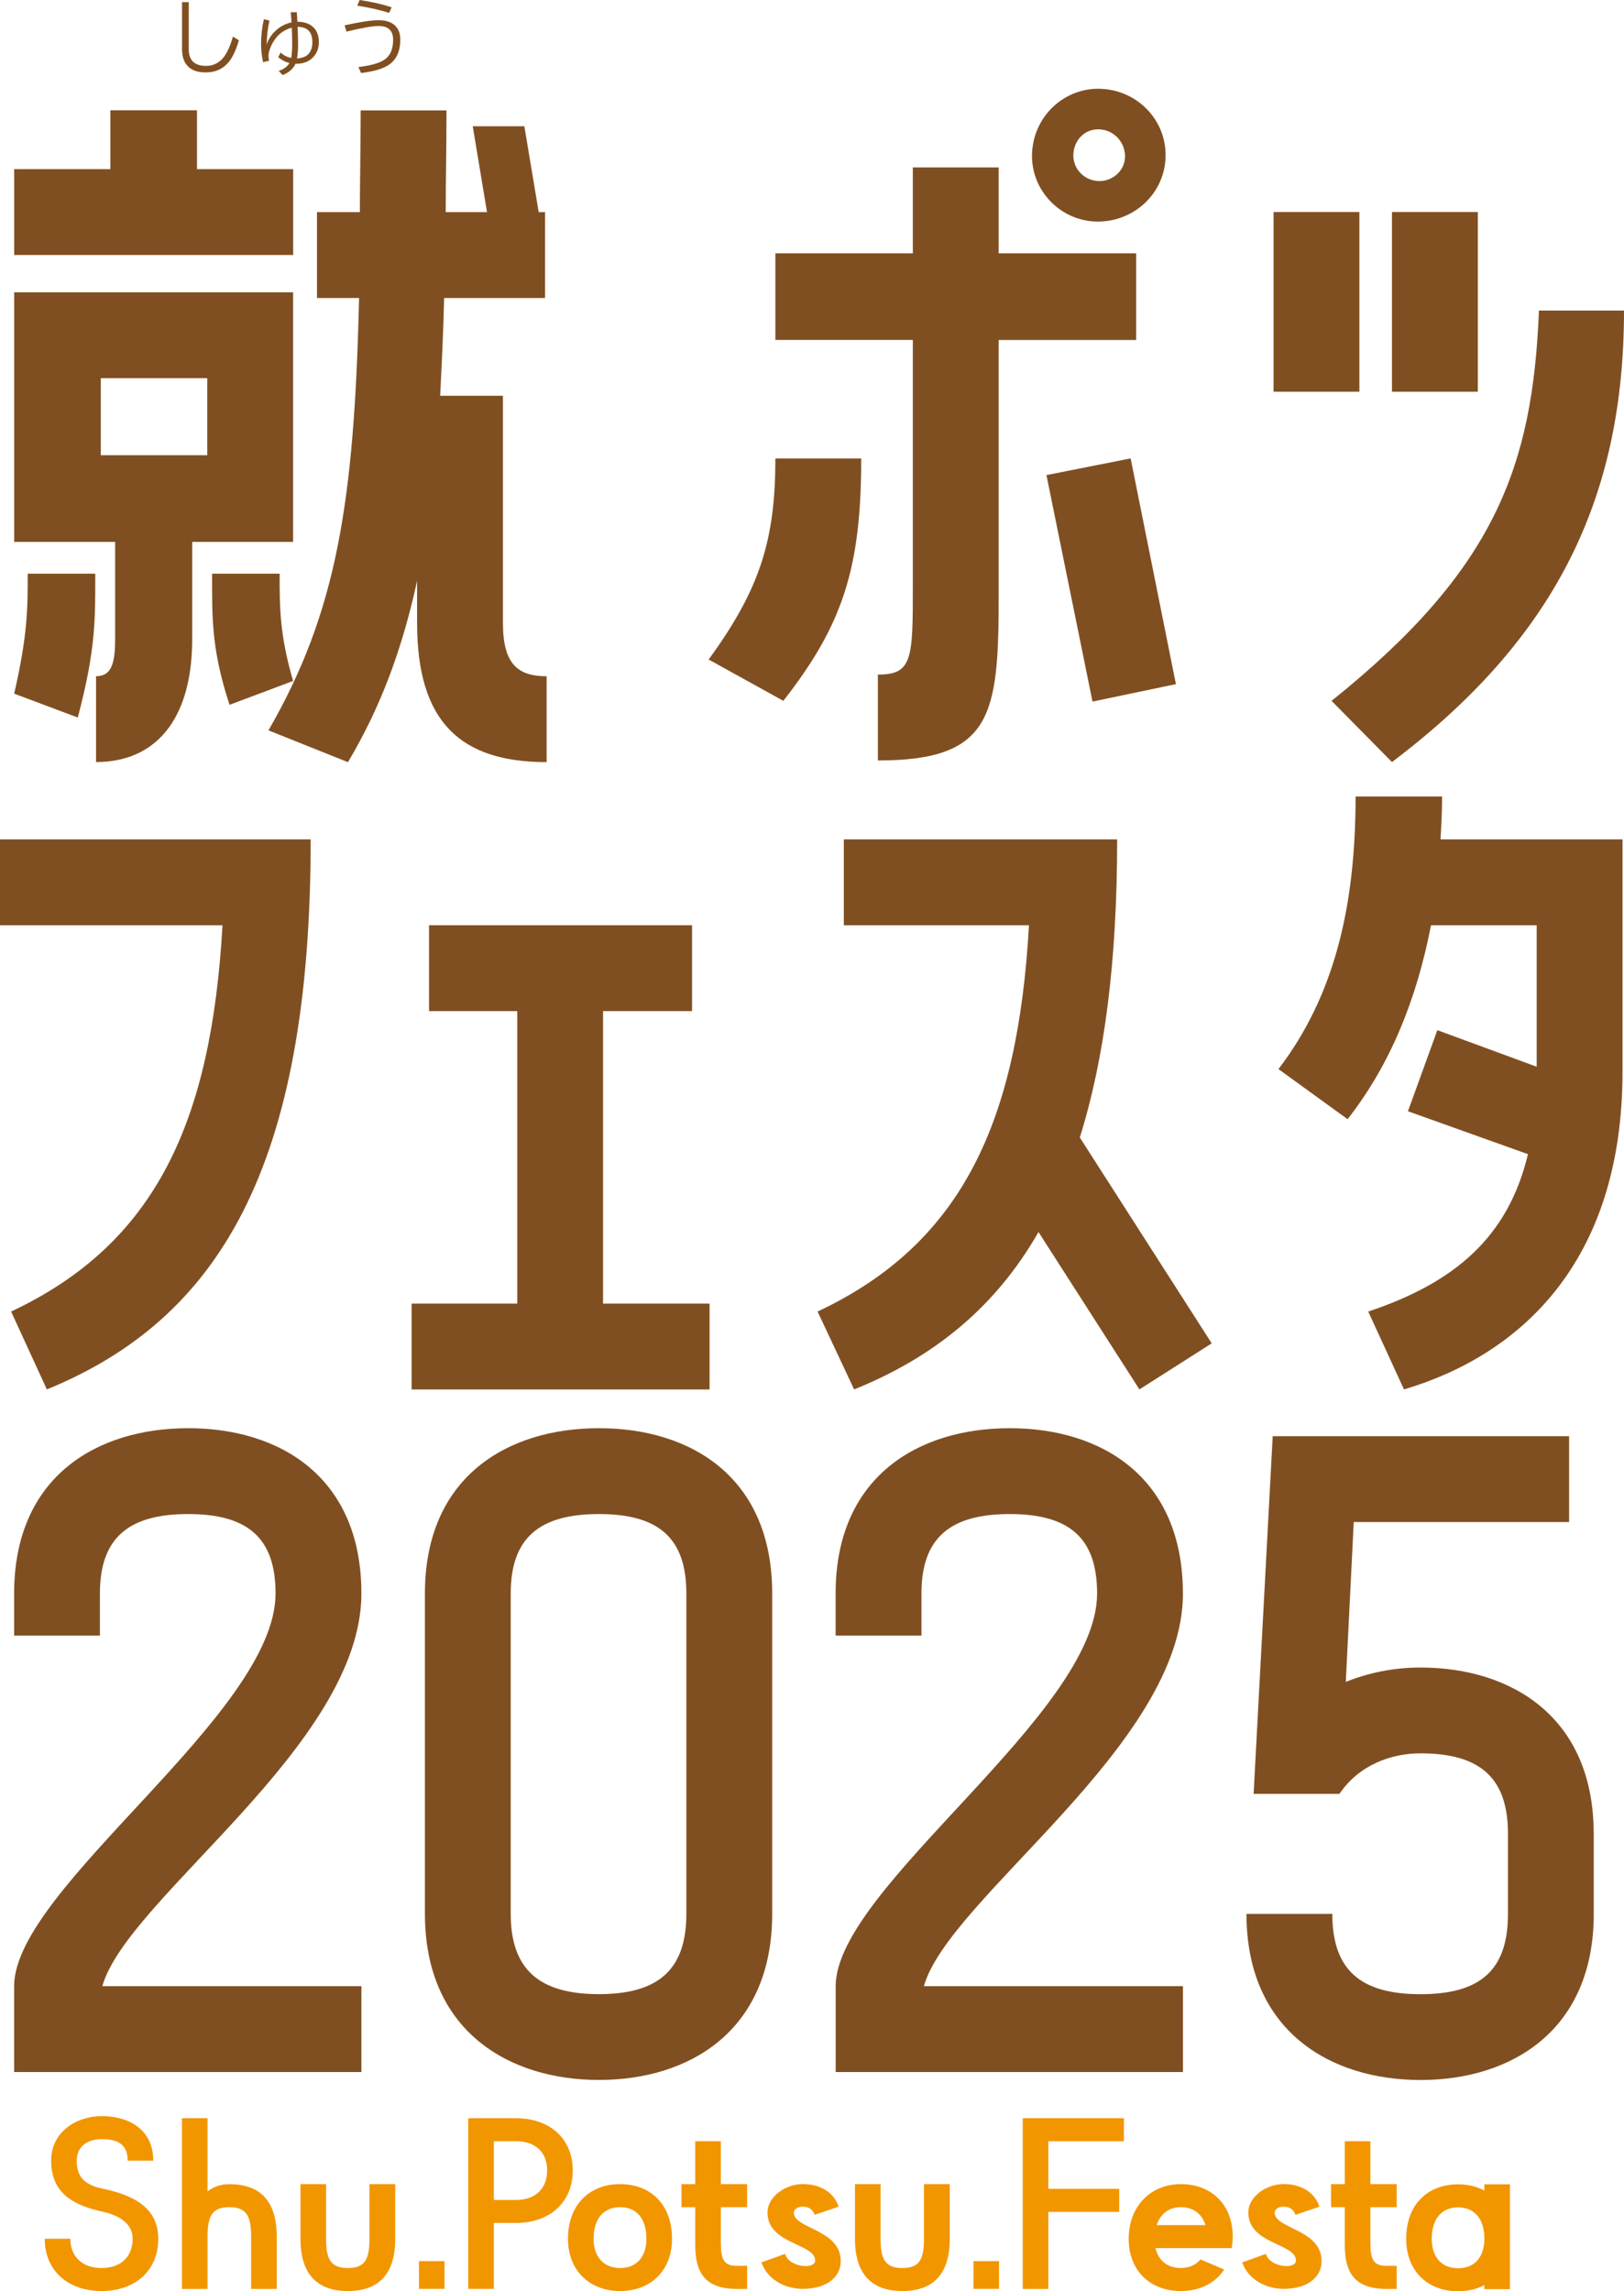 <?xml version="1.0" encoding="UTF-8"?><svg id="_レイヤー_2" xmlns="http://www.w3.org/2000/svg" viewBox="0 0 307.05 433.11"><defs><style>.cls-1{fill:#f29600;}.cls-2{fill:#804f21;}</style></defs><g id="_テキスト"><path class="cls-2" d="M68.33,301.22c0,28.7-44.32,57.54-48.98,74.22h48.98v16.23H2.67v-16.23c0-18.63,49.43-51.38,49.43-74.22,0-10.52-5.26-15.02-16.53-15.02s-16.68,4.51-16.68,15.02v7.96H2.67v-7.96c0-22.09,15.63-31.25,32.91-31.25s32.75,9.17,32.75,31.25Z"/><path class="cls-2" d="M146,301.22v60.55c0,22.09-15.63,31.4-32.75,31.4s-32.91-9.32-32.91-31.4v-60.55c0-22.09,15.63-31.25,32.91-31.25s32.75,9.17,32.75,31.25ZM129.77,301.22c0-10.52-5.26-15.02-16.53-15.02s-16.68,4.51-16.68,15.02v60.55c0,10.52,5.41,15.18,16.68,15.18s16.53-4.66,16.53-15.18v-60.55Z"/><path class="cls-2" d="M223.66,301.22c0,28.7-44.32,57.54-48.98,74.22h48.98v16.23h-65.66v-16.23c0-18.63,49.43-51.38,49.43-74.22,0-10.52-5.26-15.02-16.53-15.02s-16.68,4.51-16.68,15.02v7.96h-16.23v-7.96c0-22.09,15.63-31.25,32.91-31.25s32.75,9.17,32.75,31.25Z"/><path class="cls-2" d="M301.33,346.6v15.18c0,22.09-15.63,31.4-32.75,31.4s-32.91-9.32-32.91-31.4h16.23c0,10.67,5.41,15.18,16.68,15.18s16.53-4.51,16.53-15.18v-15.18c0-10.52-5.26-15.17-16.53-15.17-5.41,0-11.57,2.1-15.33,7.66h-16.23l3.61-67.61h56.04v16.23h-40.72l-1.5,30.2c4.21-1.65,8.87-2.7,14.12-2.7,17.13,0,32.75,9.31,32.75,31.4Z"/><path class="cls-2" d="M20.87,20.85h16.38v11.12h18.18v16.23H2.68v-16.23h18.18v-11.12ZM2.68,102.43v-47.18h52.74v47.18h-19.08v18.33c0,15.63-7.21,23.29-18.18,23.29v-16.23c2.85,0,3.61-2.25,3.61-7.06v-18.33H2.68ZM2.68,131.13c2.56-11.12,2.56-16.23,2.56-22.69h12.77c0,8.26.15,14.27-3.31,27.19l-12.02-4.51ZM19.06,71.48v14.57h20.13v-14.57h-20.13ZM43.4,133.23c-3.46-10.52-3.3-16.53-3.3-24.79h12.77c0,6.46,0,11.57,2.55,20.28l-12.02,4.51ZM95.09,117.76c0,7.81,2.85,10.07,8.26,10.07v16.23c-16.38,0-24.49-7.66-24.49-26.29v-7.96c-2.86,13.07-6.91,23.89-13.07,34.26l-15.03-6.01c12.92-22.39,16.23-43.12,17.13-81.73h-7.96v-16.23h8.11c0-6.01.15-12.32.15-19.23h16.23c0,6.76-.15,13.22-.15,19.23h7.81l-2.7-16.23h9.76l2.71,16.23h1.2v16.23h-19.08c-.15,6.61-.45,12.62-.75,18.48h11.87v42.97Z"/><path class="cls-2" d="M133.98,124.67c9.76-13.37,12.62-22.69,12.62-38.01h16.23c0,20.73-3.46,31.4-14.72,45.82l-14.12-7.81ZM214.81,64.27h-25.99v48.38c0,22.54-1.2,31.1-22.84,31.1v-16.23c6.61,0,6.61-3,6.61-17.13v-46.13h-25.99v-16.38h25.99v-16.23h16.23v16.23h25.99v16.38ZM220.37,29.86c-.3,6.91-6.16,12.17-13.07,12.02-6.91-.15-12.47-6.01-12.17-12.92.3-7.06,6.16-12.47,13.07-12.17,6.91.3,12.47,6.01,12.17,13.07ZM197.84,89.81l15.93-3.16,8.56,42.67-15.77,3.3-8.71-42.82ZM212.71,29.56c0-2.71-2.1-4.96-4.81-5.11-2.71-.15-4.81,1.95-4.96,4.66-.15,2.7,1.95,4.96,4.66,5.11,2.71.15,5.11-1.95,5.11-4.66Z"/><path class="cls-2" d="M257.02,40.08v33.96h-16.23v-33.96h16.23ZM251.76,132.48c30.95-24.79,38.01-44.32,39.21-73.77h16.08c0,35.76-13.22,62.2-43.87,85.34l-11.42-11.57ZM279.41,40.08v33.96h-16.23v-33.96h16.23Z"/><path class="cls-2" d="M2.1,247.92c27.5-12.92,37.86-36.06,39.97-73.02H0v-16.23h58.74c0,62.35-17.58,90.75-49.88,103.97l-6.76-14.72Z"/><path class="cls-2" d="M134.16,246.42v16.23h-56.34v-16.23h19.98v-55.29h-16.68v-16.23h49.73v16.23h-16.83v55.29h20.13Z"/><path class="cls-2" d="M211.22,158.68c0,23.14-2.4,41.47-7.06,56.34l24.94,38.91-13.67,8.71-19.08-29.75c-8.26,14.42-19.98,23.74-34.86,29.75l-6.91-14.72c27.49-12.92,37.86-36.06,39.97-73.02h-35.01v-16.23h51.68Z"/><path class="cls-2" d="M272.66,150.56c0,2.71-.15,5.41-.3,8.11h34.41v43.87c0,36.21-19.53,53.64-41.32,60.1l-6.76-14.72c16.23-5.41,26.44-13.97,30.2-29.75l-22.69-8.11,5.56-15.33,18.78,6.91v-26.74h-19.98c-2.71,13.97-7.66,26.29-15.77,36.66l-13.07-9.47c10.67-13.97,14.58-30.95,14.58-51.53h16.37Z"/><path class="cls-1" d="M25.08,423.19c0-2.5-1.93-4.32-5.87-5.16-5.42-1.21-9.54-3.51-9.54-9.6,0-5.69,5.11-8.43,9.54-8.43,5.11,0,9.77,2.5,9.77,8.43h-4.84c0-2.86-1.57-4.07-4.93-4.07-2.73,0-4.7,1.41-4.7,4.07,0,3.03,1.43,4.52,4.7,5.24,5.78,1.21,10.71,3.47,10.71,9.52s-4.39,9.88-10.71,9.88-10.75-3.83-10.75-9.88h4.84c0,3.23,2.11,5.53,5.91,5.53s5.87-2.3,5.87-5.53Z"/><path class="cls-1" d="M39.24,432.67h-4.84v-32.27h4.84v13.84c1.17-.93,2.6-1.37,4.12-1.37,5.78,0,8.96,3.11,8.96,9.92v9.88h-4.84v-9.88c0-3.87-.85-5.57-4.12-5.57s-4.12,1.69-4.12,5.57v9.88Z"/><path class="cls-1" d="M56.81,412.86h4.84v10.33c0,3.83.85,5.53,4.12,5.53s4.08-1.69,4.08-5.53v-10.33h4.88v10.33c0,6.78-3.22,9.88-8.96,9.88s-8.96-3.11-8.96-9.88v-10.33Z"/><path class="cls-1" d="M84.05,427.42v5.24h-4.84v-5.24h4.84Z"/><path class="cls-1" d="M88.53,432.67v-32.27h9.05c6.32,0,10.71,3.83,10.71,9.88s-4.39,9.92-10.71,9.92h-4.21v12.46h-4.84ZM93.37,404.76v11.09h4.21c3.81,0,5.87-2.3,5.87-5.57s-2.06-5.53-5.87-5.53h-4.21Z"/><path class="cls-1" d="M107.39,423.19c0-6.45,4.08-10.33,9.86-10.33s9.81,3.87,9.81,10.33c0,6.05-4.08,9.88-9.81,9.88s-9.86-3.83-9.86-9.88ZM112.23,423.19c0,3.23,1.75,5.53,5.02,5.53s4.97-2.3,4.97-5.53c0-3.67-1.75-5.97-4.97-5.97s-5.02,2.3-5.02,5.97Z"/><path class="cls-1" d="M141.26,417.22h-4.97v6.45c0,3.15.36,4.64,3,4.64h1.97v4.36h-1.97c-6.58,0-7.84-3.83-7.84-8.35v-7.1h-2.6v-4.36h2.6v-8.11h4.84v8.11h4.97v4.36Z"/><path class="cls-1" d="M148.43,426.05c.76,2.58,5.69,2.99,5.69,1.25,0-3.27-9.01-3.03-9.01-9.08,0-2.99,3.41-5.37,6.68-5.37,3.49,0,5.96,1.73,6.76,4.28l-4.52,1.53c-.45-1.21-1.34-1.53-2.24-1.53-.94,0-1.7.44-1.7,1.13,0,3.07,8.87,3.11,8.87,9.16,0,3.15-2.82,5.24-7.17,5.24-3.5,0-6.72-1.86-7.84-5l4.48-1.61Z"/><path class="cls-1" d="M161.65,412.86h4.84v10.33c0,3.83.85,5.53,4.12,5.53s4.08-1.69,4.08-5.53v-10.33h4.88v10.33c0,6.78-3.22,9.88-8.96,9.88s-8.96-3.11-8.96-9.88v-10.33Z"/><path class="cls-1" d="M188.89,427.42v5.24h-4.84v-5.24h4.84Z"/><path class="cls-1" d="M212.5,404.76h-14.29v8.99h13.4v4.36h-13.4v14.56h-4.84v-32.27h19.13v4.36Z"/><path class="cls-1" d="M213.4,423.19c0-6.05,4.08-10.33,9.86-10.33s9.81,3.87,9.81,9.92c0,.77-.09,1.49-.18,2.18h-14.42c.54,2.26,2.15,3.75,4.79,3.75,1.61,0,2.87-.6,3.72-1.61l4.48,1.9c-1.7,2.58-4.61,4.07-8.2,4.07-5.78,0-9.86-3.83-9.86-9.88ZM218.69,420.61h9.23c-.63-2.06-2.24-3.39-4.66-3.39s-3.9,1.41-4.57,3.39Z"/><path class="cls-1" d="M239.34,426.05c.76,2.58,5.69,2.99,5.69,1.25,0-3.27-9.01-3.03-9.01-9.08,0-2.99,3.41-5.37,6.68-5.37,3.49,0,5.96,1.73,6.76,4.28l-4.52,1.53c-.45-1.21-1.34-1.53-2.24-1.53-.94,0-1.7.44-1.7,1.13,0,3.07,8.87,3.11,8.87,9.16,0,3.15-2.82,5.24-7.17,5.24-3.5,0-6.72-1.86-7.84-5l4.48-1.61Z"/><path class="cls-1" d="M264.07,417.22h-4.97v6.45c0,3.15.36,4.64,3,4.64h1.97v4.36h-1.97c-6.58,0-7.84-3.83-7.84-8.35v-7.1h-2.6v-4.36h2.6v-8.11h4.84v8.11h4.97v4.36Z"/><path class="cls-1" d="M280.65,412.9h4.84v19.81h-4.84v-.77c-1.43.77-3.09,1.17-4.97,1.17-5.78,0-9.81-3.83-9.81-9.92,0-6.45,4.03-10.29,9.81-10.29,1.88,0,3.54.4,4.97,1.17v-1.17ZM280.65,423.19c0-3.63-1.75-5.93-4.97-5.93s-4.98,2.3-4.98,5.93c0,3.27,1.7,5.57,4.98,5.57s4.97-2.3,4.97-5.57Z"/><path class="cls-2" d="M34.41.41h1.28v8.92c0,2.08,1.1,3.13,3.3,3.13.95,0,1.8-.3,2.56-.89,1.01-.79,1.84-2.34,2.49-4.66l1.13.71c-.53,1.81-1.16,3.16-1.88,4.05-1.08,1.34-2.55,2.02-4.39,2.02s-3.08-.57-3.81-1.7c-.45-.69-.67-1.58-.67-2.68V.41Z"/><path class="cls-2" d="M50.95,3.87c-.33,1.45-.51,2.98-.53,4.59.29-1,.87-1.9,1.74-2.7.83-.77,1.82-1.28,2.96-1.53-.02-.22-.05-.62-.09-1.22l-.04-.53v-.17s1.13,0,1.13,0v.06c.04.48.07,1.01.1,1.57v.17c1.53.01,2.64.48,3.34,1.4.48.64.73,1.46.73,2.45,0,1.28-.45,2.31-1.34,3.1-.75.66-1.72.99-2.91.99-.02,0-.08,0-.17,0-.43.95-1.24,1.67-2.43,2.14l-.74-.78c.97-.33,1.64-.83,2.02-1.5-.71-.16-1.41-.52-2.12-1.09l.46-.89c.55.52,1.21.86,1.99,1.03.13-.61.19-1.51.19-2.69,0-.91-.02-1.93-.07-3.04-1.17.33-2.11.91-2.83,1.75-.62.73-1.08,1.54-1.37,2.44-.13.39-.2.79-.2,1.18,0,.28.03.57.1.89l-1.14.26c-.25-1.23-.37-2.36-.37-3.39,0-1.62.18-3.2.53-4.73l1.07.26ZM56.27,5.06c.06,1.28.09,2.36.09,3.24,0,1.12-.07,2.04-.21,2.74.94-.04,1.65-.3,2.14-.8.51-.54.77-1.29.77-2.25,0-1.94-.93-2.91-2.8-2.92Z"/><path class="cls-2" d="M65.15,4.79c2.94-.65,5.09-.97,6.45-.97,1.47,0,2.57.4,3.28,1.21.54.61.8,1.43.8,2.47,0,2.31-.8,3.94-2.39,4.9-1.12.67-2.8,1.14-5.03,1.4l-.49-1.13c2.11-.24,3.66-.65,4.66-1.23,1.27-.73,1.9-2.03,1.9-3.9,0-1.75-.91-2.62-2.74-2.62-1.17,0-3.2.35-6.08,1.06l-.36-1.19ZM73.58,2.43c-1.88-.58-3.89-1.03-6.03-1.36l.45-1.07c2.41.37,4.43.83,6.05,1.39l-.47,1.04Z"/></g></svg>